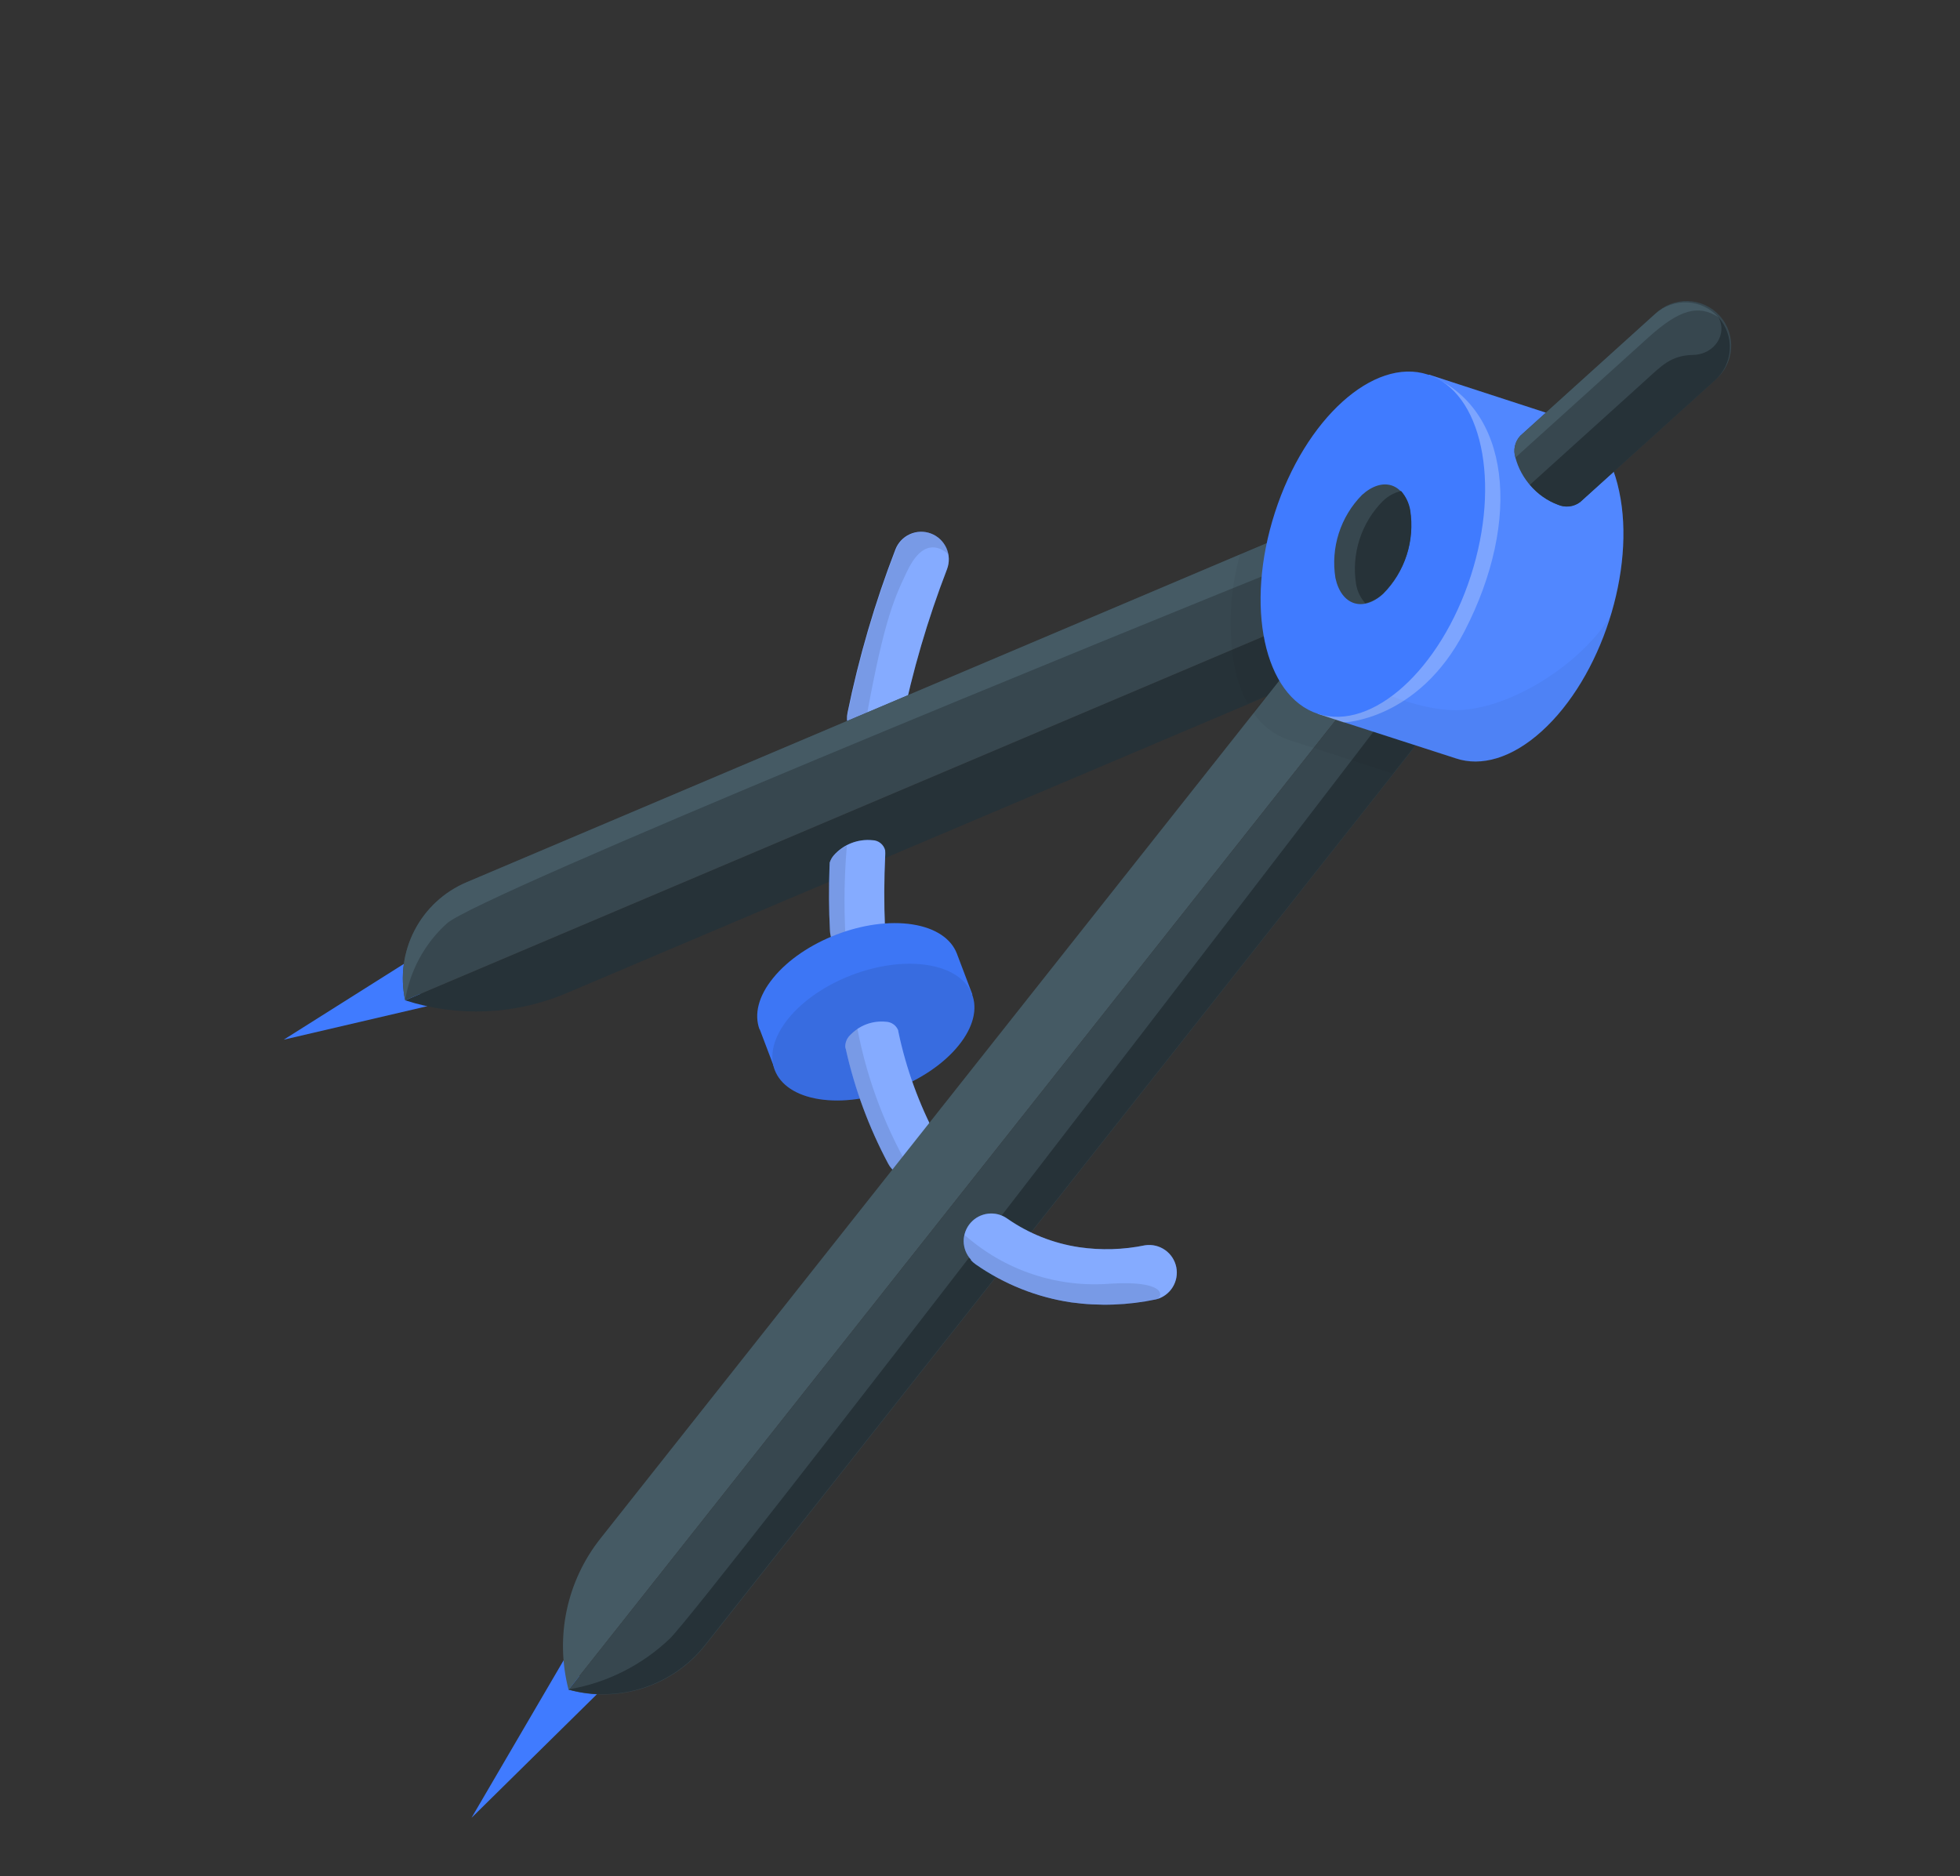 <?xml version="1.0" encoding="UTF-8"?> <svg xmlns="http://www.w3.org/2000/svg" width="234" height="224" viewBox="0 0 234 224" fill="none"><rect x="0" y="0" width="234" height="224" fill="#333333" stroke="none"/> <path d="M101.981 87.972C102.452 88.494 103.08 88.849 103.77 88.983C104.194 89.071 104.63 89.074 105.055 88.992C105.48 88.911 105.884 88.746 106.245 88.508C106.606 88.27 106.916 87.962 107.157 87.603C107.399 87.245 107.567 86.842 107.652 86.418C108.943 80.126 110.752 73.951 113.062 67.958C113.373 67.141 113.346 66.234 112.988 65.436C112.63 64.639 111.97 64.016 111.153 63.705C110.336 63.394 109.429 63.421 108.631 63.779C107.834 64.137 107.211 64.797 106.9 65.614C104.454 71.945 102.541 78.47 101.183 85.121C101.084 85.625 101.105 86.146 101.243 86.641C101.382 87.136 101.634 87.592 101.981 87.972Z" fill="#407BFF"></path> <g opacity="0.6"> <path opacity="0.6" d="M101.981 87.972C102.452 88.494 103.08 88.849 103.77 88.983C104.194 89.071 104.63 89.074 105.055 88.992C105.48 88.911 105.884 88.746 106.245 88.508C106.606 88.27 106.916 87.962 107.157 87.603C107.399 87.245 107.567 86.842 107.652 86.418C108.943 80.126 110.752 73.951 113.062 67.958C113.373 67.141 113.346 66.234 112.988 65.436C112.63 64.639 111.97 64.016 111.153 63.705C110.336 63.394 109.429 63.421 108.631 63.779C107.834 64.137 107.211 64.797 106.9 65.614C104.454 71.945 102.541 78.47 101.183 85.121C101.084 85.625 101.105 86.146 101.243 86.641C101.382 87.136 101.634 87.592 101.981 87.972Z" fill="white"></path> </g> <path opacity="0.1" d="M101.239 85.137C102.597 78.487 104.509 71.962 106.956 65.63C107.211 64.963 107.676 64.397 108.282 64.019C108.887 63.64 109.6 63.469 110.311 63.533C111.022 63.596 111.694 63.89 112.223 64.369C112.752 64.849 113.11 65.488 113.243 66.189C112.091 65.168 110.1 64.367 108.251 68.302C106.649 71.69 105.382 74.344 102.9 88.69C102.567 88.516 102.268 88.285 102.014 88.008C101.668 87.624 101.418 87.164 101.284 86.665C101.149 86.166 101.134 85.643 101.239 85.137Z" fill="black"></path> <path d="M33.88 124.13L48.215 115.085L51.011 120.133L33.88 124.13Z" fill="#407BFF"></path> <path d="M48.37 119.433L157.343 73.23L167.153 76.374L67.636 118.575C61.526 121.169 54.686 121.474 48.37 119.433Z" fill="#263238"></path> <path d="M48.37 119.433C47.763 116.601 48.161 113.646 49.495 111.076C50.83 108.505 53.017 106.479 55.682 105.346L155.154 63.185L157.343 73.23L48.37 119.433Z" fill="#37474F"></path> <path d="M55.682 105.346L155.154 63.186L155.918 66.687C133.822 75.615 57.091 106.876 53.359 110.248C50.697 112.651 48.937 115.892 48.37 119.433C47.763 116.601 48.161 113.647 49.495 111.076C50.83 108.505 53.017 106.48 55.682 105.346Z" fill="#455A64"></path> <path d="M99.528 102.142C99.314 102.394 99.152 102.687 99.053 103.003L99.032 103.547C98.945 106.106 98.952 108.634 99.084 111.062C99.095 111.499 99.194 111.93 99.374 112.329C99.554 112.728 99.812 113.087 100.132 113.385C100.453 113.683 100.829 113.914 101.24 114.065C101.651 114.215 102.088 114.283 102.525 114.262C102.962 114.242 103.391 114.135 103.786 113.947C104.181 113.759 104.535 113.494 104.827 113.167C105.118 112.841 105.342 112.46 105.484 112.046C105.626 111.632 105.685 111.194 105.656 110.757C105.536 107.94 105.543 105.01 105.686 102.036C105.694 101.973 105.695 101.909 105.689 101.845C105.692 101.741 105.688 101.637 105.677 101.533C105.592 101.189 105.396 100.883 105.119 100.663C104.841 100.443 104.499 100.32 104.145 100.316C103.286 100.232 102.419 100.354 101.616 100.671C100.814 100.989 100.098 101.493 99.528 102.142Z" fill="#407BFF"></path> <g opacity="0.6"> <path opacity="0.6" d="M99.528 102.142C99.314 102.394 99.152 102.687 99.053 103.003L99.032 103.547C98.945 106.106 98.952 108.634 99.084 111.062C99.095 111.499 99.194 111.93 99.374 112.329C99.554 112.728 99.812 113.087 100.132 113.385C100.453 113.683 100.829 113.914 101.24 114.065C101.651 114.215 102.088 114.283 102.525 114.262C102.962 114.242 103.391 114.135 103.786 113.947C104.181 113.759 104.535 113.494 104.827 113.167C105.118 112.841 105.342 112.46 105.484 112.046C105.626 111.632 105.685 111.194 105.656 110.757C105.536 107.94 105.543 105.01 105.686 102.036C105.694 101.973 105.695 101.909 105.689 101.845C105.692 101.741 105.688 101.637 105.677 101.533C105.592 101.189 105.396 100.883 105.119 100.663C104.841 100.443 104.499 100.32 104.145 100.316C103.286 100.232 102.419 100.354 101.616 100.671C100.814 100.989 100.098 101.493 99.528 102.142Z" fill="white"></path> </g> <path opacity="0.1" d="M101.094 114.017C100.641 113.828 100.235 113.541 99.904 113.178C99.392 112.613 99.093 111.886 99.06 111.124C98.942 108.683 98.936 106.155 99.008 103.61L99.029 103.066C99.128 102.75 99.29 102.457 99.504 102.205C99.945 101.691 100.489 101.277 101.102 100.99C100.734 105.324 100.731 109.682 101.094 114.017Z" fill="black"></path> <path d="M92.302 116.772C95.882 112.351 103.341 109.493 108.946 110.372C111.742 110.811 113.56 112.106 114.23 113.832L116.091 118.741L112.517 120.111C108.914 124.431 101.627 127.256 96.057 126.386L92.534 127.723L90.71 122.915L90.663 122.863C90.037 121.111 90.513 118.968 92.302 116.772Z" fill="#407BFF"></path> <g opacity="0.2"> <path opacity="0.2" d="M92.302 116.772C95.882 112.351 103.341 109.493 108.946 110.372C111.742 110.811 113.56 112.106 114.23 113.832L116.091 118.741L112.517 120.111C108.914 124.431 101.627 127.256 96.057 126.386L92.534 127.723L90.71 122.915L90.663 122.863C90.037 121.111 90.513 118.968 92.302 116.772Z" fill="black"></path> </g> <path d="M110.746 115.228C105.128 114.335 97.691 117.187 94.103 121.628C90.515 126.07 92.182 130.346 97.794 131.232C103.406 132.118 110.843 129.266 114.438 124.831C118.032 120.397 116.359 116.114 110.746 115.228Z" fill="#407BFF"></path> <g opacity="0.35"> <path opacity="0.35" d="M110.746 115.228C105.128 114.335 97.691 117.187 94.103 121.628C90.515 126.07 92.182 130.346 97.794 131.232C103.406 132.118 110.843 129.266 114.438 124.831C118.032 120.397 116.359 116.114 110.746 115.228Z" fill="black"></path> </g> <path d="M101.404 123.683C101.083 124.036 100.908 124.497 100.914 124.975C100.924 125.082 100.948 125.188 100.983 125.29C102.045 130.037 103.742 134.619 106.029 138.913C106.148 139.144 106.296 139.358 106.471 139.551C107.015 140.14 107.754 140.511 108.552 140.594C109.35 140.678 110.15 140.468 110.804 140.004C111.458 139.54 111.921 138.854 112.106 138.074C112.291 137.293 112.186 136.472 111.81 135.764C109.711 131.807 108.179 127.576 107.256 123.193C107.252 123.104 107.233 123.017 107.199 122.935C107.073 122.665 106.876 122.434 106.628 122.268C106.381 122.102 106.092 122.007 105.795 121.993C104.982 121.908 104.16 122.016 103.396 122.31C102.633 122.603 101.951 123.074 101.404 123.683Z" fill="#407BFF"></path> <g opacity="0.6"> <path opacity="0.6" d="M101.404 123.683C101.083 124.036 100.908 124.497 100.914 124.975C100.924 125.082 100.948 125.188 100.983 125.29C102.045 130.037 103.742 134.619 106.029 138.913C106.148 139.144 106.296 139.358 106.471 139.551C107.015 140.14 107.754 140.511 108.552 140.594C109.35 140.678 110.15 140.468 110.804 140.004C111.458 139.54 111.921 138.854 112.106 138.074C112.291 137.293 112.186 136.472 111.81 135.764C109.711 131.807 108.179 127.576 107.256 123.193C107.252 123.104 107.233 123.017 107.199 122.935C107.073 122.665 106.876 122.434 106.628 122.268C106.381 122.102 106.092 122.007 105.795 121.993C104.982 121.908 104.16 122.016 103.396 122.31C102.633 122.603 101.951 123.074 101.404 123.683Z" fill="white"></path> </g> <path opacity="0.1" d="M100.914 124.975C100.908 124.497 101.083 124.036 101.405 123.683C101.675 123.344 101.998 123.052 102.362 122.818C103.559 129.106 105.878 135.128 109.207 140.596C108.698 140.643 108.185 140.572 107.708 140.388C107.231 140.204 106.803 139.912 106.457 139.536C106.283 139.343 106.134 139.129 106.015 138.898C103.729 134.604 102.032 130.022 100.97 125.275C100.94 125.177 100.921 125.077 100.914 124.975Z" fill="black"></path> <path d="M71.264 202.283L56.293 217.037L67.285 198.237L71.264 202.283Z" fill="#407BFF"></path> <path d="M164.049 80.189L67.879 201.743C67.073 198.648 66.997 195.407 67.655 192.277C68.314 189.147 69.689 186.213 71.674 183.704L161.49 70.197L164.049 80.189Z" fill="#455A64"></path> <path d="M67.879 201.743C70.824 202.56 73.944 202.49 76.849 201.543C79.754 200.596 82.316 198.813 84.213 196.418L173.884 82.84L164.049 80.189L67.879 201.743Z" fill="#37474F"></path> <path d="M79.991 195.623C84.678 190.876 157.288 96.124 168.541 81.401L173.884 82.84L84.186 196.388C82.289 198.783 79.728 200.566 76.822 201.513C73.917 202.46 70.797 202.53 67.852 201.713C72.417 200.945 76.646 198.823 79.991 195.623Z" fill="#263238"></path> <path d="M115.923 150.459C116.095 150.648 116.288 150.817 116.499 150.962C119.893 153.335 123.792 154.887 127.888 155.497C131.262 155.964 134.691 155.843 138.023 155.139C138.842 154.928 139.548 154.411 139.996 153.694C140.444 152.978 140.6 152.117 140.433 151.289C140.265 150.46 139.786 149.728 139.094 149.243C138.402 148.757 137.551 148.556 136.715 148.679C134.123 149.215 131.456 149.293 128.837 148.911C125.747 148.45 122.806 147.278 120.245 145.488C119.582 145.019 118.768 144.812 117.962 144.907C117.155 145.002 116.412 145.392 115.876 146.003C115.339 146.613 115.048 147.4 115.057 148.212C115.066 149.024 115.375 149.804 115.925 150.402L115.923 150.459Z" fill="#407BFF"></path> <g opacity="0.6"> <path opacity="0.6" d="M115.923 150.459C116.095 150.648 116.288 150.817 116.499 150.962C119.893 153.335 123.792 154.887 127.888 155.497C131.262 155.964 134.691 155.843 138.023 155.139C138.842 154.928 139.548 154.411 139.996 153.694C140.444 152.978 140.6 152.117 140.433 151.289C140.265 150.46 139.786 149.728 139.094 149.243C138.402 148.757 137.551 148.556 136.715 148.679C134.123 149.215 131.456 149.293 128.837 148.911C125.747 148.45 122.806 147.278 120.245 145.488C119.582 145.019 118.768 144.812 117.962 144.907C117.155 145.002 116.412 145.392 115.876 146.003C115.339 146.613 115.048 147.4 115.057 148.212C115.066 149.024 115.375 149.804 115.925 150.402L115.923 150.459Z" fill="white"></path> </g> <path opacity="0.1" d="M127.874 155.482C123.778 154.872 119.88 153.32 116.485 150.947C116.275 150.802 116.081 150.633 115.909 150.444C115.559 150.043 115.31 149.563 115.185 149.045C115.059 148.527 115.061 147.986 115.189 147.469C117.558 149.562 120.325 151.154 123.325 152.149C126.325 153.144 129.496 153.522 132.646 153.259C138.767 152.89 139.093 154.563 138.07 155.191C134.714 155.879 131.264 155.978 127.874 155.482Z" fill="black"></path> <g opacity="0.2"> <path opacity="0.2" d="M155.154 63.186L157.343 73.23L158.729 73.675L161.483 70.19L162.674 74.909L167.092 76.308L163.409 77.87L163.989 80.123L173.824 82.773L166.224 92.336L153.761 88.313C152.046 87.713 150.579 86.558 149.595 85.03L151.183 83.028L148.94 83.977C148.235 82.632 147.721 81.195 147.414 79.708C146.58 75.164 146.812 70.489 148.092 66.05L155.154 63.186Z" fill="black"></path> </g> <path d="M186.839 50.013C189.901 50.926 192.314 53.88 193.311 58.667C195.321 68.051 191.181 80.876 184.058 87.312C180.475 90.551 176.813 91.555 173.813 90.546L157.33 85.223L170.61 44.731L186.839 50.013Z" fill="#407BFF"></path> <g opacity="0.3"> <path opacity="0.3" d="M186.839 50.013C189.901 50.926 192.314 53.88 193.311 58.667C195.321 68.051 191.181 80.876 184.058 87.312C180.475 90.551 176.813 91.555 173.813 90.546L157.33 85.223L170.61 44.731L186.839 50.013Z" fill="white"></path> </g> <g opacity="0.2"> <path opacity="0.2" d="M157.351 85.231L158.498 81.742L161.068 80.767C161.068 80.767 168.914 85.363 175.013 84.73C181.113 84.097 188.827 79.135 192.334 73.486C190.679 78.903 187.796 83.976 184.093 87.321C180.51 90.559 176.848 91.564 173.848 90.555L157.351 85.231Z" fill="black"></path> </g> <g opacity="0.5"> <path opacity="0.5" d="M157.351 85.231L160.422 86.257C160.422 86.257 169.341 86.001 174.843 75.369C181.71 62.087 180.358 48.659 170.578 44.786L157.351 85.231Z" fill="white"></path> </g> <path d="M152.208 61.197C155.821 50.007 163.987 42.628 170.446 44.714C176.905 46.8 179.212 57.562 175.598 68.751C171.984 79.94 163.819 87.319 157.36 85.233C150.901 83.147 148.594 72.386 152.208 61.197Z" fill="#407BFF"></path> <path d="M159.433 69.01C159.146 67.224 159.284 65.396 159.835 63.674C160.386 61.951 161.334 60.383 162.604 59.095C165.082 56.856 167.653 57.687 168.336 60.964C168.621 62.758 168.479 64.594 167.922 66.322C167.364 68.05 166.407 69.623 165.128 70.912C162.709 73.098 160.139 72.267 159.433 69.01Z" fill="#37474F"></path> <path d="M167.272 58.623C167.836 59.264 168.213 60.047 168.361 60.888C168.646 62.681 168.504 64.517 167.947 66.245C167.39 67.974 166.432 69.546 165.153 70.836C164.553 71.42 163.806 71.83 162.99 72.022C162.427 71.381 162.05 70.598 161.901 69.758C161.614 67.964 161.755 66.128 162.312 64.399C162.87 62.67 163.828 61.097 165.11 59.81C165.712 59.229 166.459 58.819 167.272 58.623Z" fill="#263238"></path> <path d="M197.612 37.475C198.125 36.97 198.734 36.574 199.403 36.31C200.073 36.047 200.789 35.922 201.508 35.943C202.227 35.964 202.934 36.13 203.588 36.431C204.241 36.733 204.826 37.163 205.308 37.697C205.791 38.231 206.16 38.857 206.394 39.537C206.628 40.217 206.722 40.938 206.67 41.656C206.618 42.373 206.421 43.072 206.092 43.712C205.762 44.352 205.307 44.918 204.753 45.376L188.637 59.938C188.261 60.221 187.815 60.399 187.347 60.452C186.879 60.506 186.405 60.433 185.974 60.243C184.753 59.773 183.66 59.023 182.782 58.052C181.905 57.082 181.269 55.918 180.926 54.656C180.779 54.208 180.755 53.729 180.856 53.269C180.956 52.808 181.178 52.383 181.497 52.037L197.612 37.475Z" fill="#37474F"></path> <path d="M205.154 37.871C206.098 38.92 206.588 40.301 206.515 41.711C206.443 43.121 205.814 44.445 204.766 45.391L188.651 59.953C188.274 60.236 187.829 60.414 187.36 60.467C186.892 60.521 186.418 60.448 185.987 60.258C184.686 59.772 183.536 58.952 182.653 57.88L196.297 45.55C198.36 43.686 199.443 42.438 202.122 42.376C204.802 42.313 206.24 39.774 205.154 37.871Z" fill="#263238"></path> <path d="M196.775 40.307L180.927 54.628C180.786 54.184 180.764 53.711 180.864 53.256C180.965 52.801 181.183 52.381 181.497 52.037L197.612 37.475C198.132 37.005 198.738 36.643 199.398 36.408C200.057 36.173 200.756 36.071 201.455 36.106C202.154 36.142 202.84 36.314 203.472 36.615C204.104 36.915 204.671 37.337 205.14 37.856C202.787 36.37 200.559 36.888 196.775 40.307Z" fill="#455A64"></path> </svg> 